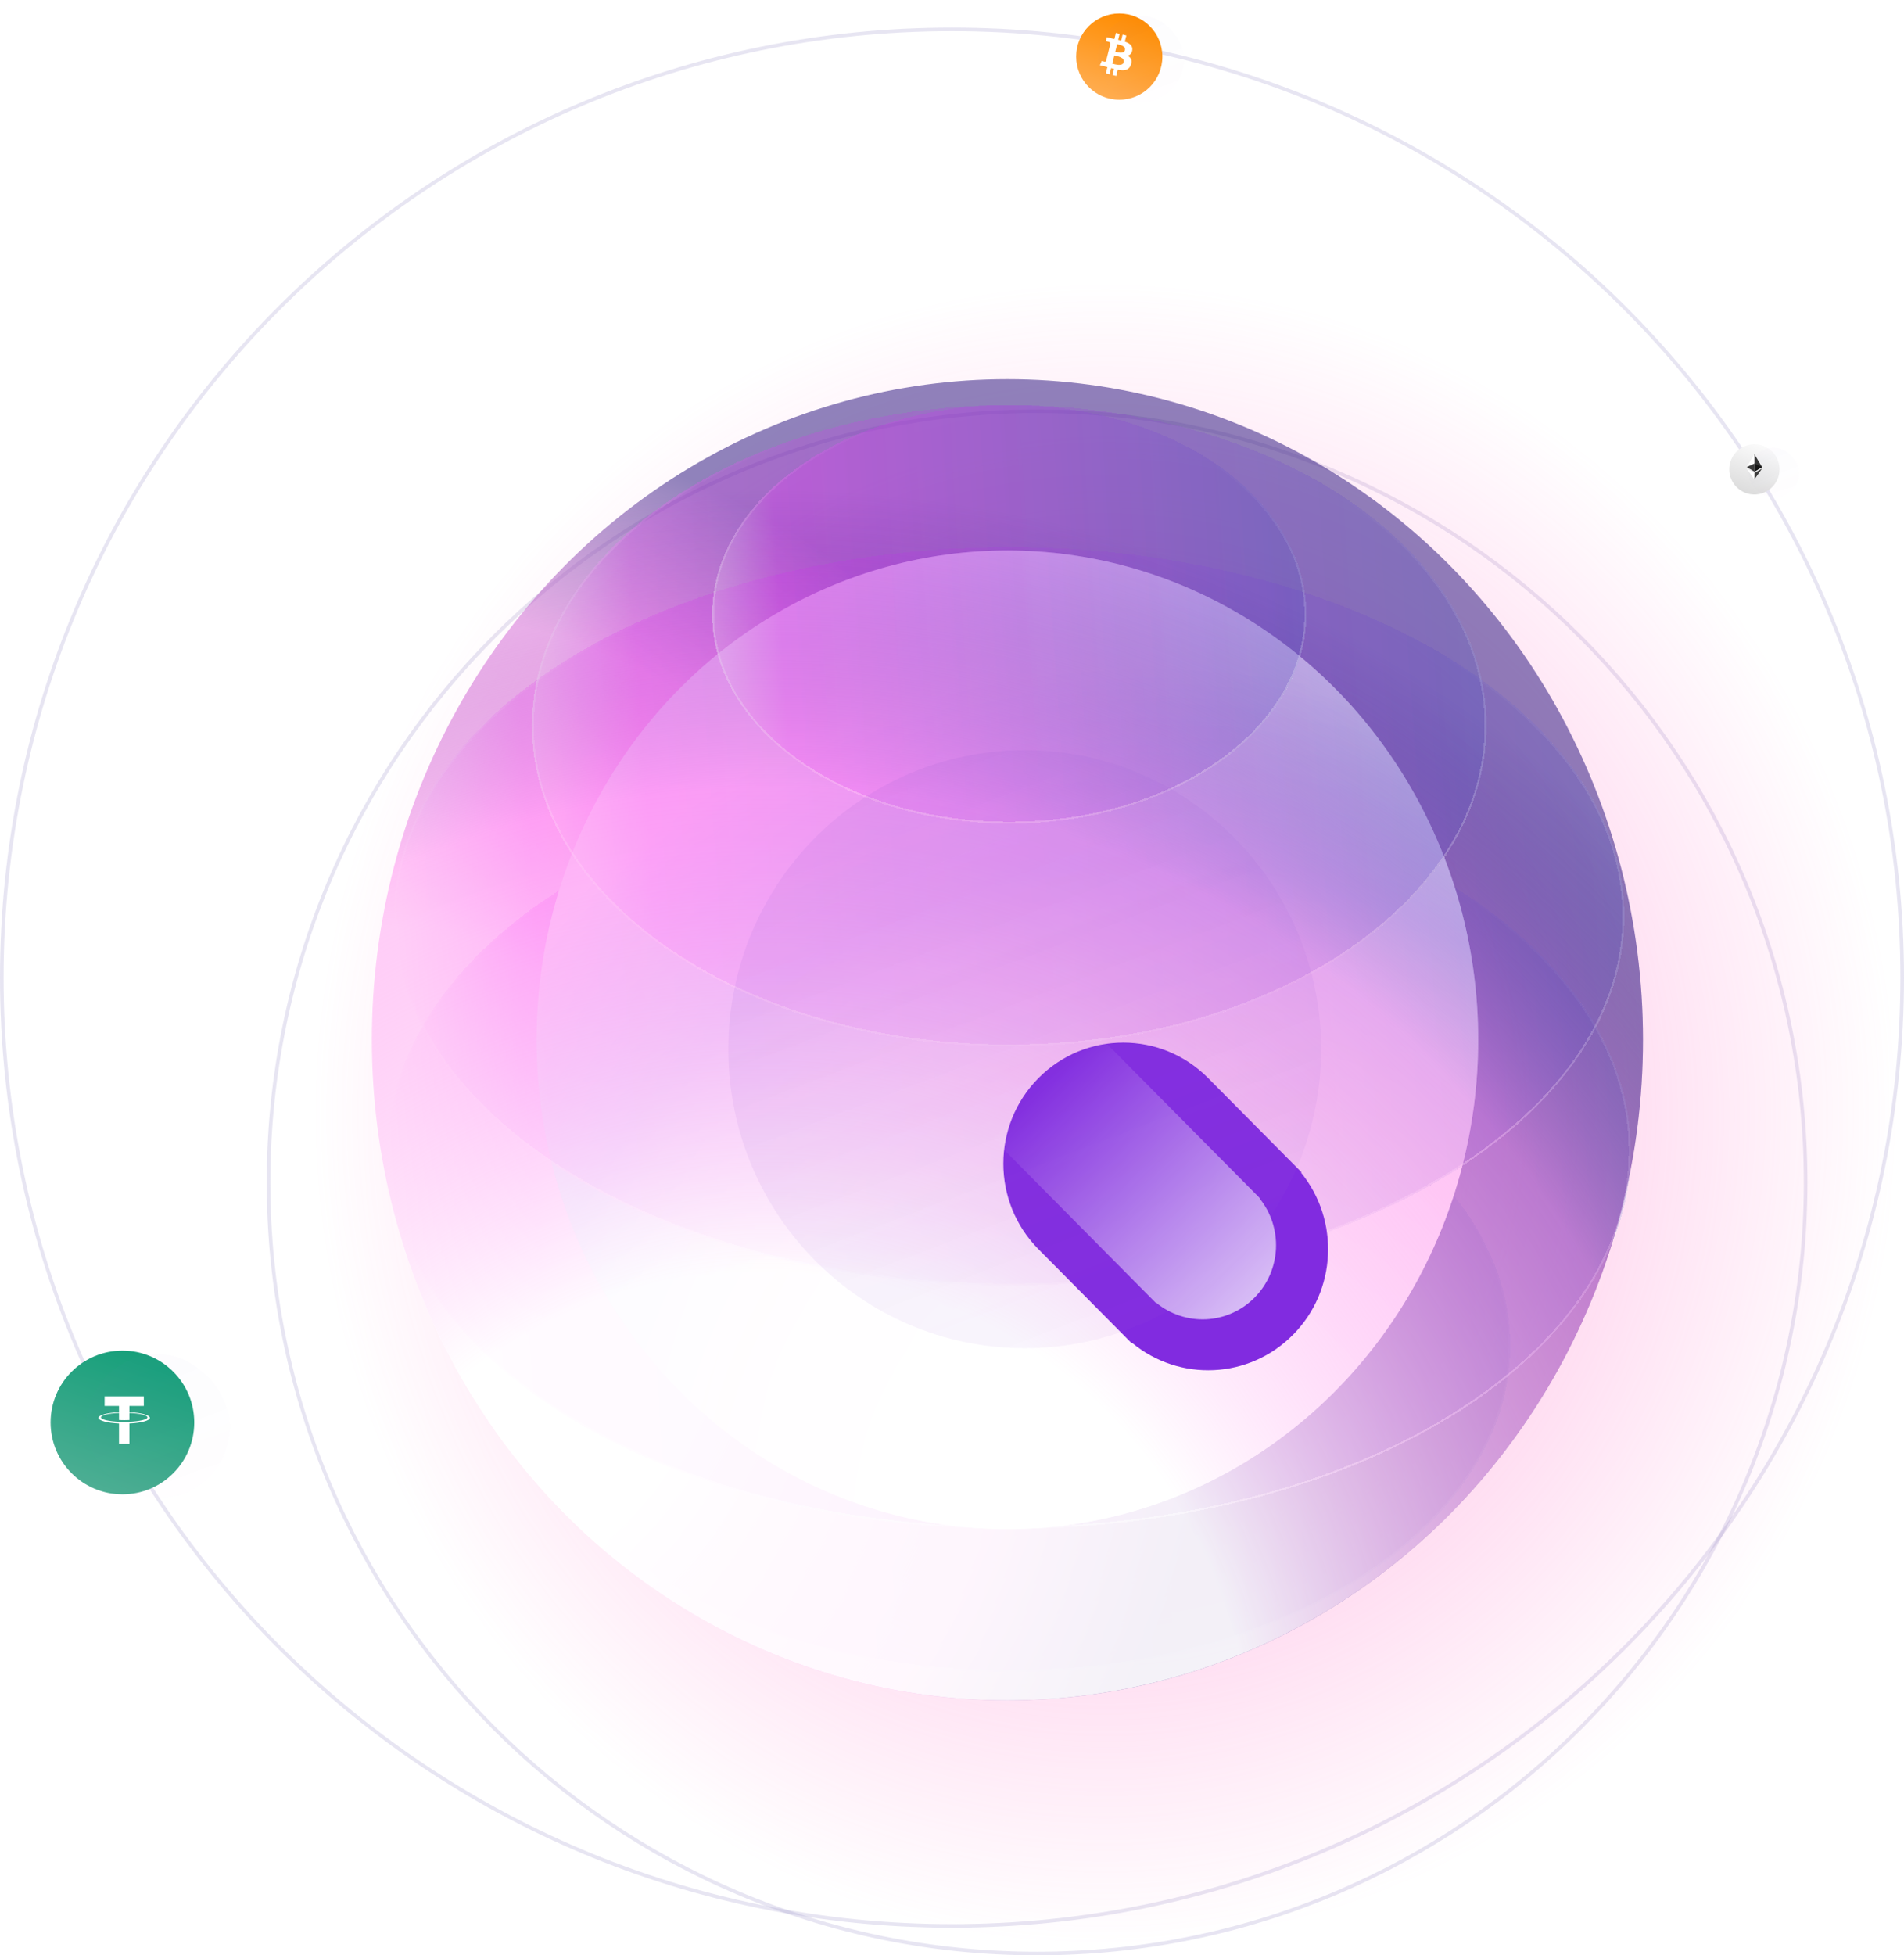 <svg width="414" height="425" viewBox="0 0 414 425" fill="none" xmlns="http://www.w3.org/2000/svg">
<path opacity="0.25" d="M413.61 212.5C413.61 326.33 321.108 418.61 207 418.61C92.892 418.61 0.39 326.33 0.39 212.5C0.39 98.67 92.892 6.39 207 6.39C321.108 6.39 413.61 98.67 413.61 212.5Z" stroke="#A29ACF" stroke-width="0.781"/>
<path opacity="0.25" d="M392.61 257C392.61 349.569 317.791 424.61 225.5 424.61C133.209 424.61 58.391 349.569 58.391 257C58.391 164.431 133.209 89.391 225.5 89.391C317.791 89.391 392.61 164.431 392.61 257Z" stroke="#A29ACF" stroke-width="0.781"/>
<g filter="url(#filter0_f_33_5009)">
<circle cx="26.618" cy="309.18" r="15.618" fill="url(#paint0_linear_33_5009)"/>
</g>
<g opacity="0.8" filter="url(#filter1_biiii_33_5009)">
<rect x="11" y="292" width="31.236" height="31.236" rx="15.618" fill="url(#paint1_linear_33_5009)" fill-opacity="0.2"/>
</g>
<path fill-rule="evenodd" clip-rule="evenodd" d="M28.141 309.029C28.077 309.034 27.749 309.054 27.018 309.054C26.436 309.054 26.023 309.036 25.878 309.029C23.629 308.93 21.951 308.539 21.951 308.07C21.951 307.602 23.629 307.211 25.878 307.11V308.639C26.025 308.65 26.446 308.675 27.028 308.675C27.726 308.675 28.076 308.646 28.139 308.64V307.111C30.383 307.211 32.057 307.603 32.057 308.07C32.057 308.538 30.383 308.929 28.139 309.029L28.141 309.029ZM28.141 306.953V305.585H31.272V303.498H22.747V305.585H25.877V306.953C23.333 307.069 21.419 307.574 21.419 308.178C21.419 308.782 23.333 309.285 25.877 309.403V313.788H28.14V309.401C30.679 309.284 32.59 308.781 32.59 308.177C32.59 307.574 30.681 307.07 28.14 306.953L28.141 306.953Z" fill="white"/>
<g filter="url(#filter2_f_33_5009)">
<circle cx="243.371" cy="12.308" r="9.371" fill="url(#paint2_linear_33_5009)"/>
</g>
<g opacity="0.8" filter="url(#filter3_biiii_33_5009)">
<rect x="234" y="2" width="18.742" height="18.742" rx="9.371" fill="url(#paint3_linear_33_5009)" fill-opacity="0.2"/>
</g>
<g filter="url(#filter4_d_33_5009)">
<path d="M246.666 10.443C246.813 9.461 246.065 8.933 245.042 8.581L245.374 7.25L244.564 7.049L244.241 8.344C244.028 8.291 243.81 8.241 243.592 8.191L243.918 6.887L243.108 6.686L242.776 8.016C242.6 7.975 242.427 7.936 242.259 7.894L242.26 7.89L241.143 7.611L240.927 8.476C240.927 8.476 241.529 8.614 241.516 8.622C241.844 8.704 241.903 8.921 241.893 9.093L241.515 10.609C241.538 10.615 241.567 10.623 241.6 10.636L241.514 10.615L240.985 12.738C240.944 12.838 240.843 12.987 240.613 12.93C240.621 12.942 240.025 12.784 240.025 12.784L239.623 13.71L240.677 13.973C240.873 14.023 241.065 14.074 241.254 14.122L240.919 15.468L241.728 15.669L242.059 14.339C242.281 14.398 242.495 14.454 242.705 14.506L242.374 15.831L243.184 16.033L243.519 14.69C244.9 14.951 245.939 14.846 246.376 13.597C246.728 12.591 246.358 12.011 245.632 11.633C246.161 11.511 246.559 11.162 246.666 10.443V10.443ZM244.815 13.038C244.565 14.044 242.871 13.5 242.322 13.364L242.767 11.581C243.317 11.718 245.077 11.989 244.815 13.038ZM245.066 10.429C244.837 11.344 243.428 10.879 242.971 10.765L243.374 9.148C243.831 9.262 245.304 9.474 245.066 10.429Z" fill="white"/>
</g>
<g filter="url(#filter5_f_33_5009)">
<circle cx="381.466" cy="102.013" r="5.466" fill="url(#paint4_linear_33_5009)"/>
</g>
<g opacity="0.8" filter="url(#filter6_biiii_33_5009)">
<rect x="376" y="96" width="10.933" height="10.933" rx="5.466" fill="url(#paint5_linear_33_5009)" fill-opacity="0.2"/>
</g>
<g clip-path="url(#clip0_33_5009)">
<path d="M381.466 98.733L381.429 98.858V102.472L381.466 102.509L383.144 101.517L381.466 98.733Z" fill="#343434"/>
<path d="M381.466 98.733L379.788 101.517L381.466 102.509V100.755V98.733Z" fill="white"/>
<path d="M381.466 102.826L381.445 102.851V104.139L381.466 104.199L383.145 101.835L381.466 102.826Z" fill="#3C3C3B"/>
<path d="M381.466 104.199V102.826L379.788 101.835L381.466 104.199Z" fill="white"/>
<path d="M381.466 102.508L383.144 101.517L381.466 100.754V102.508Z" fill="#141414"/>
<path d="M379.788 101.517L381.466 102.508V100.754L379.788 101.517Z" fill="#393939"/>
</g>
<ellipse cx="240.362" cy="242.115" rx="173.362" ry="180.115" fill="url(#paint6_radial_33_5009)" fill-opacity="0.6"/>
<g filter="url(#filter7_d_33_5009)">
<ellipse cx="219.047" cy="292.114" rx="108.934" ry="70.903" fill="url(#paint7_linear_33_5009)" fill-opacity="0.5" shape-rendering="crispEdges"/>
<path d="M327.781 292.114C327.781 311.604 315.644 329.274 295.966 342.082C276.289 354.889 249.095 362.817 219.047 362.817C188.998 362.817 161.804 354.889 142.128 342.082C122.45 329.274 110.313 311.604 110.313 292.114C110.313 272.625 122.45 254.955 142.128 242.147C161.804 229.34 188.998 221.412 219.047 221.412C249.095 221.412 276.289 229.34 295.966 242.147C315.644 254.955 327.781 272.625 327.781 292.114Z" stroke="url(#paint8_linear_33_5009)" stroke-opacity="0.6" stroke-width="0.4" shape-rendering="crispEdges"/>
</g>
<ellipse cx="219.047" cy="226" rx="138.2" ry="143.583" fill="url(#paint9_radial_33_5009)"/>
<g filter="url(#filter8_d_33_5009)">
<ellipse cx="219.046" cy="249.74" rx="135.114" ry="82.123" fill="url(#paint10_linear_33_5009)" fill-opacity="0.5" shape-rendering="crispEdges"/>
<path d="M353.96 249.74C353.96 272.321 338.9 292.798 314.482 307.639C290.067 322.479 256.326 331.663 219.046 331.663C181.766 331.663 148.024 322.479 123.61 307.639C99.192 292.798 84.132 272.321 84.132 249.74C84.132 227.159 99.192 206.683 123.61 191.842C148.024 177.002 181.766 167.817 219.046 167.817C256.326 167.817 290.067 177.002 314.482 191.842C338.9 206.683 353.96 227.159 353.96 249.74Z" stroke="url(#paint11_linear_33_5009)" stroke-opacity="0.6" stroke-width="0.4" shape-rendering="crispEdges"/>
</g>
<ellipse cx="219.049" cy="226.001" rx="102.368" ry="106.355" fill="url(#paint12_radial_33_5009)"/>
<ellipse cx="219.049" cy="226.001" rx="102.368" ry="106.355" fill="url(#paint13_radial_33_5009)"/>
<g filter="url(#filter9_d_33_5009)">
<ellipse cx="219.05" cy="198.757" rx="133.74" ry="80.224" fill="url(#paint14_linear_33_5009)" fill-opacity="0.5" shape-rendering="crispEdges"/>
<path d="M352.589 198.757C352.589 220.813 337.685 240.814 313.515 255.313C289.349 269.809 255.951 278.781 219.05 278.781C182.149 278.781 148.751 269.809 124.585 255.313C100.415 240.814 85.51 220.813 85.51 198.757C85.51 176.702 100.415 156.7 124.585 142.202C148.751 127.706 182.149 118.733 219.05 118.733C255.951 118.733 289.349 127.706 313.515 142.202C337.685 156.7 352.589 176.702 352.589 198.757Z" stroke="url(#paint15_linear_33_5009)" stroke-opacity="0.6" stroke-width="0.4" shape-rendering="crispEdges"/>
</g>
<g filter="url(#filter10_d_33_5009)">
<ellipse cx="219.045" cy="157.331" rx="103.778" ry="69.692" fill="url(#paint16_linear_33_5009)" fill-opacity="0.5" shape-rendering="crispEdges"/>
<path d="M322.623 157.331C322.623 176.489 311.06 193.857 292.316 206.445C273.573 219.032 247.668 226.823 219.045 226.823C190.422 226.823 164.517 219.032 145.775 206.445C127.03 193.857 115.467 176.489 115.467 157.331C115.467 138.173 127.03 120.805 145.775 108.217C164.517 95.63 190.422 87.839 219.045 87.839C247.668 87.839 273.573 95.63 292.316 108.217C311.06 120.805 322.623 138.173 322.623 157.331Z" stroke="url(#paint17_linear_33_5009)" stroke-opacity="0.6" stroke-width="0.4" shape-rendering="crispEdges"/>
</g>
<g filter="url(#filter11_d_33_5009)">
<ellipse cx="219.048" cy="133.125" rx="64.594" ry="45.486" fill="url(#paint18_linear_33_5009)" fill-opacity="0.5" shape-rendering="crispEdges"/>
<path d="M283.442 133.125C283.442 145.603 276.26 156.919 264.608 165.125C252.956 173.329 236.849 178.411 219.048 178.411C201.248 178.411 185.14 173.329 173.489 165.125C161.837 156.919 154.654 145.603 154.654 133.125C154.654 120.647 161.837 109.33 173.489 101.125C185.14 92.92 201.248 87.839 219.048 87.839C236.849 87.839 252.956 92.92 264.608 101.125C276.26 109.33 283.442 120.647 283.442 133.125Z" stroke="url(#paint19_linear_33_5009)" stroke-opacity="0.6" stroke-width="0.4" shape-rendering="crispEdges"/>
</g>
<ellipse cx="219.047" cy="226" rx="138.2" ry="143.583" fill="url(#paint20_radial_33_5009)" fill-opacity="0.9"/>
<path d="M262.693 234.324L282.983 254.786L282.892 254.878C291.287 265.211 290.703 280.484 281.138 290.129C271.574 299.775 256.43 300.364 246.184 291.897L246.093 291.989L225.803 271.527C215.617 261.254 215.617 244.598 225.803 234.324C235.99 224.051 252.506 224.051 262.693 234.324Z" fill="#812BE0"/>
<g filter="url(#filter12_biiii_33_5009)">
<path d="M281.01 226.168C281.01 262.062 252.157 291.161 216.565 291.161C180.972 291.161 152.119 262.062 152.119 226.168C152.119 190.273 180.972 161.175 216.565 161.175C252.157 161.175 281.01 190.273 281.01 226.168Z" fill="url(#paint21_linear_33_5009)"/>
</g>
<path d="M261.582 247.968L272.697 259.177C272.725 259.205 272.752 259.233 272.78 259.261C272.808 259.288 272.835 259.316 272.863 259.345L273.909 260.4L273.854 260.456C278.996 266.785 278.638 276.14 272.78 282.048C266.922 287.956 257.646 288.317 251.37 283.131L251.314 283.187L213.843 245.398L236.438 222.61L261.382 247.766C261.415 247.799 261.449 247.833 261.483 247.867C261.516 247.901 261.549 247.934 261.582 247.968Z" fill="url(#paint22_linear_33_5009)"/>
<defs>
<filter id="filter0_f_33_5009" x="6.315" y="288.876" width="40.607" height="40.607" filterUnits="userSpaceOnUse" color-interpolation-filters="sRGB">
<feFlood flood-opacity="0" result="BackgroundImageFix"/>
<feBlend mode="normal" in="SourceGraphic" in2="BackgroundImageFix" result="shape"/>
<feGaussianBlur stdDeviation="2.343" result="effect1_foregroundBlur_33_5009"/>
</filter>
<filter id="filter1_biiii_33_5009" x="-5.399" y="275.601" width="64.034" height="64.034" filterUnits="userSpaceOnUse" color-interpolation-filters="sRGB">
<feFlood flood-opacity="0" result="BackgroundImageFix"/>
<feGaussianBlur in="BackgroundImageFix" stdDeviation="8.2"/>
<feComposite in2="SourceAlpha" operator="in" result="effect1_backgroundBlur_33_5009"/>
<feBlend mode="normal" in="SourceGraphic" in2="effect1_backgroundBlur_33_5009" result="shape"/>
<feColorMatrix in="SourceAlpha" type="matrix" values="0 0 0 0 0 0 0 0 0 0 0 0 0 0 0 0 0 0 127 0" result="hardAlpha"/>
<feOffset dx="7.809" dy="7.809"/>
<feGaussianBlur stdDeviation="8.98"/>
<feComposite in2="hardAlpha" operator="arithmetic" k2="-1" k3="1"/>
<feColorMatrix type="matrix" values="0 0 0 0 0.6 0 0 0 0 0.369 0 0 0 0 0.831 0 0 0 0.18 0"/>
<feBlend mode="normal" in2="shape" result="effect2_innerShadow_33_5009"/>
<feColorMatrix in="SourceAlpha" type="matrix" values="0 0 0 0 0 0 0 0 0 0 0 0 0 0 0 0 0 0 127 0" result="hardAlpha"/>
<feMorphology radius="1.562" operator="erode" in="SourceAlpha" result="effect3_innerShadow_33_5009"/>
<feOffset dy="1.562"/>
<feGaussianBlur stdDeviation="2.343"/>
<feComposite in2="hardAlpha" operator="arithmetic" k2="-1" k3="1"/>
<feColorMatrix type="matrix" values="0 0 0 0 1 0 0 0 0 1 0 0 0 0 1 0 0 0 0.05 0"/>
<feBlend mode="normal" in2="effect2_innerShadow_33_5009" result="effect3_innerShadow_33_5009"/>
<feColorMatrix in="SourceAlpha" type="matrix" values="0 0 0 0 0 0 0 0 0 0 0 0 0 0 0 0 0 0 127 0" result="hardAlpha"/>
<feOffset dy="0.781"/>
<feComposite in2="hardAlpha" operator="arithmetic" k2="-1" k3="1"/>
<feColorMatrix type="matrix" values="0 0 0 0 1 0 0 0 0 1 0 0 0 0 1 0 0 0 0.05 0"/>
<feBlend mode="normal" in2="effect3_innerShadow_33_5009" result="effect4_innerShadow_33_5009"/>
<feColorMatrix in="SourceAlpha" type="matrix" values="0 0 0 0 0 0 0 0 0 0 0 0 0 0 0 0 0 0 127 0" result="hardAlpha"/>
<feOffset dy="-7.809"/>
<feGaussianBlur stdDeviation="3.905"/>
<feComposite in2="hardAlpha" operator="arithmetic" k2="-1" k3="1"/>
<feColorMatrix type="matrix" values="0 0 0 0 0.6 0 0 0 0 0.369 0 0 0 0 0.831 0 0 0 0.4 0"/>
<feBlend mode="overlay" in2="effect4_innerShadow_33_5009" result="effect5_innerShadow_33_5009"/>
</filter>
<filter id="filter2_f_33_5009" x="231.189" y="0.126" width="24.364" height="24.365" filterUnits="userSpaceOnUse" color-interpolation-filters="sRGB">
<feFlood flood-opacity="0" result="BackgroundImageFix"/>
<feBlend mode="normal" in="SourceGraphic" in2="BackgroundImageFix" result="shape"/>
<feGaussianBlur stdDeviation="1.406" result="effect1_foregroundBlur_33_5009"/>
</filter>
<filter id="filter3_biiii_33_5009" x="224.161" y="-7.839" width="38.421" height="38.421" filterUnits="userSpaceOnUse" color-interpolation-filters="sRGB">
<feFlood flood-opacity="0" result="BackgroundImageFix"/>
<feGaussianBlur in="BackgroundImageFix" stdDeviation="4.92"/>
<feComposite in2="SourceAlpha" operator="in" result="effect1_backgroundBlur_33_5009"/>
<feBlend mode="normal" in="SourceGraphic" in2="effect1_backgroundBlur_33_5009" result="shape"/>
<feColorMatrix in="SourceAlpha" type="matrix" values="0 0 0 0 0 0 0 0 0 0 0 0 0 0 0 0 0 0 127 0" result="hardAlpha"/>
<feOffset dx="4.685" dy="4.685"/>
<feGaussianBlur stdDeviation="5.388"/>
<feComposite in2="hardAlpha" operator="arithmetic" k2="-1" k3="1"/>
<feColorMatrix type="matrix" values="0 0 0 0 0.6 0 0 0 0 0.369 0 0 0 0 0.831 0 0 0 0.18 0"/>
<feBlend mode="normal" in2="shape" result="effect2_innerShadow_33_5009"/>
<feColorMatrix in="SourceAlpha" type="matrix" values="0 0 0 0 0 0 0 0 0 0 0 0 0 0 0 0 0 0 127 0" result="hardAlpha"/>
<feMorphology radius="0.937" operator="erode" in="SourceAlpha" result="effect3_innerShadow_33_5009"/>
<feOffset dy="0.937"/>
<feGaussianBlur stdDeviation="1.406"/>
<feComposite in2="hardAlpha" operator="arithmetic" k2="-1" k3="1"/>
<feColorMatrix type="matrix" values="0 0 0 0 1 0 0 0 0 1 0 0 0 0 1 0 0 0 0.05 0"/>
<feBlend mode="normal" in2="effect2_innerShadow_33_5009" result="effect3_innerShadow_33_5009"/>
<feColorMatrix in="SourceAlpha" type="matrix" values="0 0 0 0 0 0 0 0 0 0 0 0 0 0 0 0 0 0 127 0" result="hardAlpha"/>
<feOffset dy="0.469"/>
<feComposite in2="hardAlpha" operator="arithmetic" k2="-1" k3="1"/>
<feColorMatrix type="matrix" values="0 0 0 0 1 0 0 0 0 1 0 0 0 0 1 0 0 0 0.05 0"/>
<feBlend mode="normal" in2="effect3_innerShadow_33_5009" result="effect4_innerShadow_33_5009"/>
<feColorMatrix in="SourceAlpha" type="matrix" values="0 0 0 0 0 0 0 0 0 0 0 0 0 0 0 0 0 0 127 0" result="hardAlpha"/>
<feOffset dy="-4.685"/>
<feGaussianBlur stdDeviation="2.343"/>
<feComposite in2="hardAlpha" operator="arithmetic" k2="-1" k3="1"/>
<feColorMatrix type="matrix" values="0 0 0 0 0.6 0 0 0 0 0.369 0 0 0 0 0.831 0 0 0 0.4 0"/>
<feBlend mode="overlay" in2="effect4_innerShadow_33_5009" result="effect5_innerShadow_33_5009"/>
</filter>
<filter id="filter4_d_33_5009" x="238.685" y="6.686" width="7.999" height="10.284" filterUnits="userSpaceOnUse" color-interpolation-filters="sRGB">
<feFlood flood-opacity="0" result="BackgroundImageFix"/>
<feColorMatrix in="SourceAlpha" type="matrix" values="0 0 0 0 0 0 0 0 0 0 0 0 0 0 0 0 0 0 127 0" result="hardAlpha"/>
<feOffset dx="-0.469" dy="0.469"/>
<feGaussianBlur stdDeviation="0.234"/>
<feComposite in2="hardAlpha" operator="out"/>
<feColorMatrix type="matrix" values="0 0 0 0 0.98 0 0 0 0 0.635 0 0 0 0 0.231 0 0 0 1 0"/>
<feBlend mode="normal" in2="BackgroundImageFix" result="effect1_dropShadow_33_5009"/>
<feBlend mode="normal" in="SourceGraphic" in2="effect1_dropShadow_33_5009" result="shape"/>
</filter>
<filter id="filter5_f_33_5009" x="373.477" y="94.024" width="15.979" height="15.979" filterUnits="userSpaceOnUse" color-interpolation-filters="sRGB">
<feFlood flood-opacity="0" result="BackgroundImageFix"/>
<feBlend mode="normal" in="SourceGraphic" in2="BackgroundImageFix" result="shape"/>
<feGaussianBlur stdDeviation="1.261" result="effect1_foregroundBlur_33_5009"/>
</filter>
<filter id="filter6_biiii_33_5009" x="367.17" y="87.17" width="28.593" height="28.593" filterUnits="userSpaceOnUse" color-interpolation-filters="sRGB">
<feFlood flood-opacity="0" result="BackgroundImageFix"/>
<feGaussianBlur in="BackgroundImageFix" stdDeviation="4.415"/>
<feComposite in2="SourceAlpha" operator="in" result="effect1_backgroundBlur_33_5009"/>
<feBlend mode="normal" in="SourceGraphic" in2="effect1_backgroundBlur_33_5009" result="shape"/>
<feColorMatrix in="SourceAlpha" type="matrix" values="0 0 0 0 0 0 0 0 0 0 0 0 0 0 0 0 0 0 127 0" result="hardAlpha"/>
<feOffset dx="4.205" dy="4.205"/>
<feGaussianBlur stdDeviation="4.836"/>
<feComposite in2="hardAlpha" operator="arithmetic" k2="-1" k3="1"/>
<feColorMatrix type="matrix" values="0 0 0 0 0.6 0 0 0 0 0.369 0 0 0 0 0.831 0 0 0 0.18 0"/>
<feBlend mode="normal" in2="shape" result="effect2_innerShadow_33_5009"/>
<feColorMatrix in="SourceAlpha" type="matrix" values="0 0 0 0 0 0 0 0 0 0 0 0 0 0 0 0 0 0 127 0" result="hardAlpha"/>
<feMorphology radius="0.841" operator="erode" in="SourceAlpha" result="effect3_innerShadow_33_5009"/>
<feOffset dy="0.841"/>
<feGaussianBlur stdDeviation="1.261"/>
<feComposite in2="hardAlpha" operator="arithmetic" k2="-1" k3="1"/>
<feColorMatrix type="matrix" values="0 0 0 0 1 0 0 0 0 1 0 0 0 0 1 0 0 0 0.05 0"/>
<feBlend mode="normal" in2="effect2_innerShadow_33_5009" result="effect3_innerShadow_33_5009"/>
<feColorMatrix in="SourceAlpha" type="matrix" values="0 0 0 0 0 0 0 0 0 0 0 0 0 0 0 0 0 0 127 0" result="hardAlpha"/>
<feOffset dy="0.42"/>
<feComposite in2="hardAlpha" operator="arithmetic" k2="-1" k3="1"/>
<feColorMatrix type="matrix" values="0 0 0 0 1 0 0 0 0 1 0 0 0 0 1 0 0 0 0.05 0"/>
<feBlend mode="normal" in2="effect3_innerShadow_33_5009" result="effect4_innerShadow_33_5009"/>
<feColorMatrix in="SourceAlpha" type="matrix" values="0 0 0 0 0 0 0 0 0 0 0 0 0 0 0 0 0 0 127 0" result="hardAlpha"/>
<feOffset dy="-4.205"/>
<feGaussianBlur stdDeviation="2.102"/>
<feComposite in2="hardAlpha" operator="arithmetic" k2="-1" k3="1"/>
<feColorMatrix type="matrix" values="0 0 0 0 0.6 0 0 0 0 0.369 0 0 0 0 0.831 0 0 0 0.4 0"/>
<feBlend mode="overlay" in2="effect4_innerShadow_33_5009" result="effect5_innerShadow_33_5009"/>
</filter>
<filter id="filter7_d_33_5009" x="107.511" y="218.61" width="223.873" height="147.809" filterUnits="userSpaceOnUse" color-interpolation-filters="sRGB">
<feFlood flood-opacity="0" result="BackgroundImageFix"/>
<feColorMatrix in="SourceAlpha" type="matrix" values="0 0 0 0 0 0 0 0 0 0 0 0 0 0 0 0 0 0 127 0" result="hardAlpha"/>
<feOffset dx="0.4" dy="0.4"/>
<feGaussianBlur stdDeviation="1.501"/>
<feComposite in2="hardAlpha" operator="out"/>
<feColorMatrix type="matrix" values="0 0 0 0 0.44 0 0 0 0 0.201 0 0 0 0 0.679 0 0 0 0.2 0"/>
<feBlend mode="normal" in2="BackgroundImageFix" result="effect1_dropShadow_33_5009"/>
<feBlend mode="normal" in="SourceGraphic" in2="effect1_dropShadow_33_5009" result="shape"/>
</filter>
<filter id="filter8_d_33_5009" x="81.33" y="165.015" width="276.233" height="170.251" filterUnits="userSpaceOnUse" color-interpolation-filters="sRGB">
<feFlood flood-opacity="0" result="BackgroundImageFix"/>
<feColorMatrix in="SourceAlpha" type="matrix" values="0 0 0 0 0 0 0 0 0 0 0 0 0 0 0 0 0 0 127 0" result="hardAlpha"/>
<feOffset dx="0.4" dy="0.4"/>
<feGaussianBlur stdDeviation="1.501"/>
<feComposite in2="hardAlpha" operator="out"/>
<feColorMatrix type="matrix" values="0 0 0 0 0.44 0 0 0 0 0.201 0 0 0 0 0.679 0 0 0 0.2 0"/>
<feBlend mode="normal" in2="BackgroundImageFix" result="effect1_dropShadow_33_5009"/>
<feBlend mode="normal" in="SourceGraphic" in2="effect1_dropShadow_33_5009" result="shape"/>
</filter>
<filter id="filter9_d_33_5009" x="82.708" y="115.931" width="273.484" height="166.453" filterUnits="userSpaceOnUse" color-interpolation-filters="sRGB">
<feFlood flood-opacity="0" result="BackgroundImageFix"/>
<feColorMatrix in="SourceAlpha" type="matrix" values="0 0 0 0 0 0 0 0 0 0 0 0 0 0 0 0 0 0 127 0" result="hardAlpha"/>
<feOffset dx="0.4" dy="0.4"/>
<feGaussianBlur stdDeviation="1.501"/>
<feComposite in2="hardAlpha" operator="out"/>
<feColorMatrix type="matrix" values="0 0 0 0 0.44 0 0 0 0 0.201 0 0 0 0 0.679 0 0 0 0.2 0"/>
<feBlend mode="normal" in2="BackgroundImageFix" result="effect1_dropShadow_33_5009"/>
<feBlend mode="normal" in="SourceGraphic" in2="effect1_dropShadow_33_5009" result="shape"/>
</filter>
<filter id="filter10_d_33_5009" x="112.665" y="85.037" width="213.561" height="145.389" filterUnits="userSpaceOnUse" color-interpolation-filters="sRGB">
<feFlood flood-opacity="0" result="BackgroundImageFix"/>
<feColorMatrix in="SourceAlpha" type="matrix" values="0 0 0 0 0 0 0 0 0 0 0 0 0 0 0 0 0 0 127 0" result="hardAlpha"/>
<feOffset dx="0.4" dy="0.4"/>
<feGaussianBlur stdDeviation="1.501"/>
<feComposite in2="hardAlpha" operator="out"/>
<feColorMatrix type="matrix" values="0 0 0 0 0.44 0 0 0 0 0.201 0 0 0 0 0.679 0 0 0 0.2 0"/>
<feBlend mode="normal" in2="BackgroundImageFix" result="effect1_dropShadow_33_5009"/>
<feBlend mode="normal" in="SourceGraphic" in2="effect1_dropShadow_33_5009" result="shape"/>
</filter>
<filter id="filter11_d_33_5009" x="151.852" y="85.037" width="135.193" height="96.976" filterUnits="userSpaceOnUse" color-interpolation-filters="sRGB">
<feFlood flood-opacity="0" result="BackgroundImageFix"/>
<feColorMatrix in="SourceAlpha" type="matrix" values="0 0 0 0 0 0 0 0 0 0 0 0 0 0 0 0 0 0 127 0" result="hardAlpha"/>
<feOffset dx="0.4" dy="0.4"/>
<feGaussianBlur stdDeviation="1.501"/>
<feComposite in2="hardAlpha" operator="out"/>
<feColorMatrix type="matrix" values="0 0 0 0 0.44 0 0 0 0 0.201 0 0 0 0 0.679 0 0 0 0.2 0"/>
<feBlend mode="normal" in2="BackgroundImageFix" result="effect1_dropShadow_33_5009"/>
<feBlend mode="normal" in="SourceGraphic" in2="effect1_dropShadow_33_5009" result="shape"/>
</filter>
<filter id="filter12_biiii_33_5009" x="139" y="148.056" width="155.129" height="156.225" filterUnits="userSpaceOnUse" color-interpolation-filters="sRGB">
<feFlood flood-opacity="0" result="BackgroundImageFix"/>
<feGaussianBlur in="BackgroundImageFix" stdDeviation="6.56"/>
<feComposite in2="SourceAlpha" operator="in" result="effect1_backgroundBlur_33_5009"/>
<feBlend mode="normal" in="SourceGraphic" in2="effect1_backgroundBlur_33_5009" result="shape"/>
<feColorMatrix in="SourceAlpha" type="matrix" values="0 0 0 0 0 0 0 0 0 0 0 0 0 0 0 0 0 0 127 0" result="hardAlpha"/>
<feOffset dx="6.247" dy="6.247"/>
<feGaussianBlur stdDeviation="7.184"/>
<feComposite in2="hardAlpha" operator="arithmetic" k2="-1" k3="1"/>
<feColorMatrix type="matrix" values="0 0 0 0 0.6 0 0 0 0 0.369 0 0 0 0 0.831 0 0 0 0.18 0"/>
<feBlend mode="normal" in2="shape" result="effect2_innerShadow_33_5009"/>
<feColorMatrix in="SourceAlpha" type="matrix" values="0 0 0 0 0 0 0 0 0 0 0 0 0 0 0 0 0 0 127 0" result="hardAlpha"/>
<feMorphology radius="1.249" operator="erode" in="SourceAlpha" result="effect3_innerShadow_33_5009"/>
<feOffset dy="1.249"/>
<feGaussianBlur stdDeviation="1.874"/>
<feComposite in2="hardAlpha" operator="arithmetic" k2="-1" k3="1"/>
<feColorMatrix type="matrix" values="0 0 0 0 1 0 0 0 0 1 0 0 0 0 1 0 0 0 0.05 0"/>
<feBlend mode="normal" in2="effect2_innerShadow_33_5009" result="effect3_innerShadow_33_5009"/>
<feColorMatrix in="SourceAlpha" type="matrix" values="0 0 0 0 0 0 0 0 0 0 0 0 0 0 0 0 0 0 127 0" result="hardAlpha"/>
<feOffset dy="0.625"/>
<feComposite in2="hardAlpha" operator="arithmetic" k2="-1" k3="1"/>
<feColorMatrix type="matrix" values="0 0 0 0 1 0 0 0 0 1 0 0 0 0 1 0 0 0 0.05 0"/>
<feBlend mode="normal" in2="effect3_innerShadow_33_5009" result="effect4_innerShadow_33_5009"/>
<feColorMatrix in="SourceAlpha" type="matrix" values="0 0 0 0 0 0 0 0 0 0 0 0 0 0 0 0 0 0 127 0" result="hardAlpha"/>
<feOffset dy="-6.247"/>
<feGaussianBlur stdDeviation="3.124"/>
<feComposite in2="hardAlpha" operator="arithmetic" k2="-1" k3="1"/>
<feColorMatrix type="matrix" values="0 0 0 0 0.6 0 0 0 0 0.369 0 0 0 0 0.831 0 0 0 0.4 0"/>
<feBlend mode="overlay" in2="effect4_innerShadow_33_5009" result="effect5_innerShadow_33_5009"/>
</filter>
<linearGradient id="paint0_linear_33_5009" x1="20.947" y1="325.822" x2="31.829" y2="293.879" gradientUnits="userSpaceOnUse">
<stop stop-color="#50AF95"/>
<stop offset="1" stop-color="#169F7A"/>
</linearGradient>
<linearGradient id="paint1_linear_33_5009" x1="26.618" y1="353.831" x2="6.039" y2="299.282" gradientUnits="userSpaceOnUse">
<stop stop-color="#995ED4" stop-opacity="0.01"/>
<stop offset="1" stop-color="#995ED4" stop-opacity="0.12"/>
</linearGradient>
<linearGradient id="paint2_linear_33_5009" x1="239.968" y1="22.294" x2="246.497" y2="3.128" gradientUnits="userSpaceOnUse">
<stop stop-color="#FFAF56"/>
<stop offset="1" stop-color="#FF8C00"/>
</linearGradient>
<linearGradient id="paint3_linear_33_5009" x1="243.371" y1="39.099" x2="231.023" y2="6.369" gradientUnits="userSpaceOnUse">
<stop stop-color="#995ED4" stop-opacity="0.01"/>
<stop offset="1" stop-color="#995ED4" stop-opacity="0.12"/>
</linearGradient>
<linearGradient id="paint4_linear_33_5009" x1="379.482" y1="107.838" x2="383.29" y2="96.658" gradientUnits="userSpaceOnUse">
<stop stop-color="#DADADA"/>
<stop offset="1" stop-color="#FBFBFB"/>
</linearGradient>
<linearGradient id="paint5_linear_33_5009" x1="381.466" y1="117.641" x2="374.263" y2="98.549" gradientUnits="userSpaceOnUse">
<stop stop-color="#995ED4" stop-opacity="0.01"/>
<stop offset="1" stop-color="#995ED4" stop-opacity="0.12"/>
</linearGradient>
<radialGradient id="paint6_radial_33_5009" cx="0" cy="0" r="1" gradientUnits="userSpaceOnUse" gradientTransform="translate(240.362 242.115) rotate(90) scale(180.115 173.362)">
<stop stop-color="#FF65C1"/>
<stop offset="1" stop-color="#FF65C1" stop-opacity="0"/>
</radialGradient>
<linearGradient id="paint7_linear_33_5009" x1="327.981" y1="276.768" x2="110.098" y2="291.904" gradientUnits="userSpaceOnUse">
<stop stop-color="#4E53BE" stop-opacity="0.5"/>
<stop offset="0.885" stop-color="#FB33FF" stop-opacity="0.5"/>
<stop offset="1" stop-color="white" stop-opacity="0.5"/>
</linearGradient>
<linearGradient id="paint8_linear_33_5009" x1="238.086" y1="393.803" x2="252.736" y2="237.016" gradientUnits="userSpaceOnUse">
<stop stop-color="white"/>
<stop offset="1" stop-color="white" stop-opacity="0"/>
</linearGradient>
<radialGradient id="paint9_radial_33_5009" cx="0" cy="0" r="1" gradientUnits="userSpaceOnUse" gradientTransform="translate(80.847 278.232) rotate(-20.368) scale(294.834 303.588)">
<stop offset="0.249" stop-color="white"/>
<stop offset="0.483" stop-color="#FF8FED" stop-opacity="0.5"/>
<stop offset="0.627" stop-color="#220C7A" stop-opacity="0.5"/>
</radialGradient>
<linearGradient id="paint10_linear_33_5009" x1="354.16" y1="231.965" x2="84.104" y2="252.055" gradientUnits="userSpaceOnUse">
<stop stop-color="#4E53BE" stop-opacity="0.5"/>
<stop offset="0.885" stop-color="#FB33FF" stop-opacity="0.5"/>
<stop offset="1" stop-color="white" stop-opacity="0.5"/>
</linearGradient>
<linearGradient id="paint11_linear_33_5009" x1="242.661" y1="367.522" x2="258.524" y2="185.721" gradientUnits="userSpaceOnUse">
<stop stop-color="white"/>
<stop offset="1" stop-color="white" stop-opacity="0"/>
</linearGradient>
<radialGradient id="paint12_radial_33_5009" cx="0" cy="0" r="1" gradientUnits="userSpaceOnUse" gradientTransform="translate(251.946 332.356) rotate(-107.123) scale(212.907 206.336)">
<stop offset="0.224" stop-color="white"/>
<stop offset="0.466" stop-color="#FFCEF1"/>
<stop offset="0.682" stop-color="#B6B9FF"/>
<stop offset="0.882" stop-color="white"/>
</radialGradient>
<radialGradient id="paint13_radial_33_5009" cx="0" cy="0" r="1" gradientUnits="userSpaceOnUse" gradientTransform="translate(269.627 332.356) rotate(-99.996) scale(291.389 281.135)">
<stop stop-color="white"/>
<stop offset="1" stop-color="white" stop-opacity="0"/>
</radialGradient>
<linearGradient id="paint14_linear_33_5009" x1="352.789" y1="181.393" x2="85.52" y2="201.539" gradientUnits="userSpaceOnUse">
<stop stop-color="#4E53BE" stop-opacity="0.5"/>
<stop offset="0.885" stop-color="#FB33FF" stop-opacity="0.5"/>
<stop offset="1" stop-color="white" stop-opacity="0.5"/>
</linearGradient>
<linearGradient id="paint15_linear_33_5009" x1="242.425" y1="313.815" x2="257.721" y2="136.183" gradientUnits="userSpaceOnUse">
<stop stop-color="white"/>
<stop offset="1" stop-color="white" stop-opacity="0"/>
</linearGradient>
<linearGradient id="paint16_linear_33_5009" x1="322.823" y1="142.246" x2="115.193" y2="156.226" gradientUnits="userSpaceOnUse">
<stop stop-color="#4E53BE" stop-opacity="0.5"/>
<stop offset="0.885" stop-color="#FB33FF" stop-opacity="0.5"/>
<stop offset="1" stop-color="white" stop-opacity="0.5"/>
</linearGradient>
<linearGradient id="paint17_linear_33_5009" x1="237.184" y1="257.284" x2="252.032" y2="103.259" gradientUnits="userSpaceOnUse">
<stop stop-color="white"/>
<stop offset="1" stop-color="white" stop-opacity="0"/>
</linearGradient>
<linearGradient id="paint18_linear_33_5009" x1="283.642" y1="123.279" x2="154.355" y2="131.581" gradientUnits="userSpaceOnUse">
<stop stop-color="#4E53BE" stop-opacity="0.5"/>
<stop offset="0.885" stop-color="#FB33FF" stop-opacity="0.5"/>
<stop offset="1" stop-color="white" stop-opacity="0.5"/>
</linearGradient>
<linearGradient id="paint19_linear_33_5009" x1="230.338" y1="198.361" x2="240.491" y2="97.926" gradientUnits="userSpaceOnUse">
<stop stop-color="white"/>
<stop offset="1" stop-color="white" stop-opacity="0"/>
</linearGradient>
<radialGradient id="paint20_radial_33_5009" cx="0" cy="0" r="1" gradientUnits="userSpaceOnUse" gradientTransform="translate(163.543 387.721) rotate(-65.961) scale(449.81 438.652)">
<stop offset="0.249" stop-color="white"/>
<stop offset="0.483" stop-color="#FF8FED" stop-opacity="0.5"/>
<stop offset="0.627" stop-color="#220C7A" stop-opacity="0"/>
</radialGradient>
<linearGradient id="paint21_linear_33_5009" x1="216.565" y1="418.476" x2="130.381" y2="191.959" gradientUnits="userSpaceOnUse">
<stop stop-color="#995ED4" stop-opacity="0.01"/>
<stop offset="1" stop-color="#995ED4" stop-opacity="0.12"/>
</linearGradient>
<linearGradient id="paint22_linear_33_5009" x1="292.865" y1="304.698" x2="226.054" y2="236.229" gradientUnits="userSpaceOnUse">
<stop stop-color="white"/>
<stop offset="1" stop-color="white" stop-opacity="0"/>
</linearGradient>
<clipPath id="clip0_33_5009">
<rect width="5.466" height="5.466" fill="white" transform="translate(378.733 98.733)"/>
</clipPath>
</defs>
</svg>
